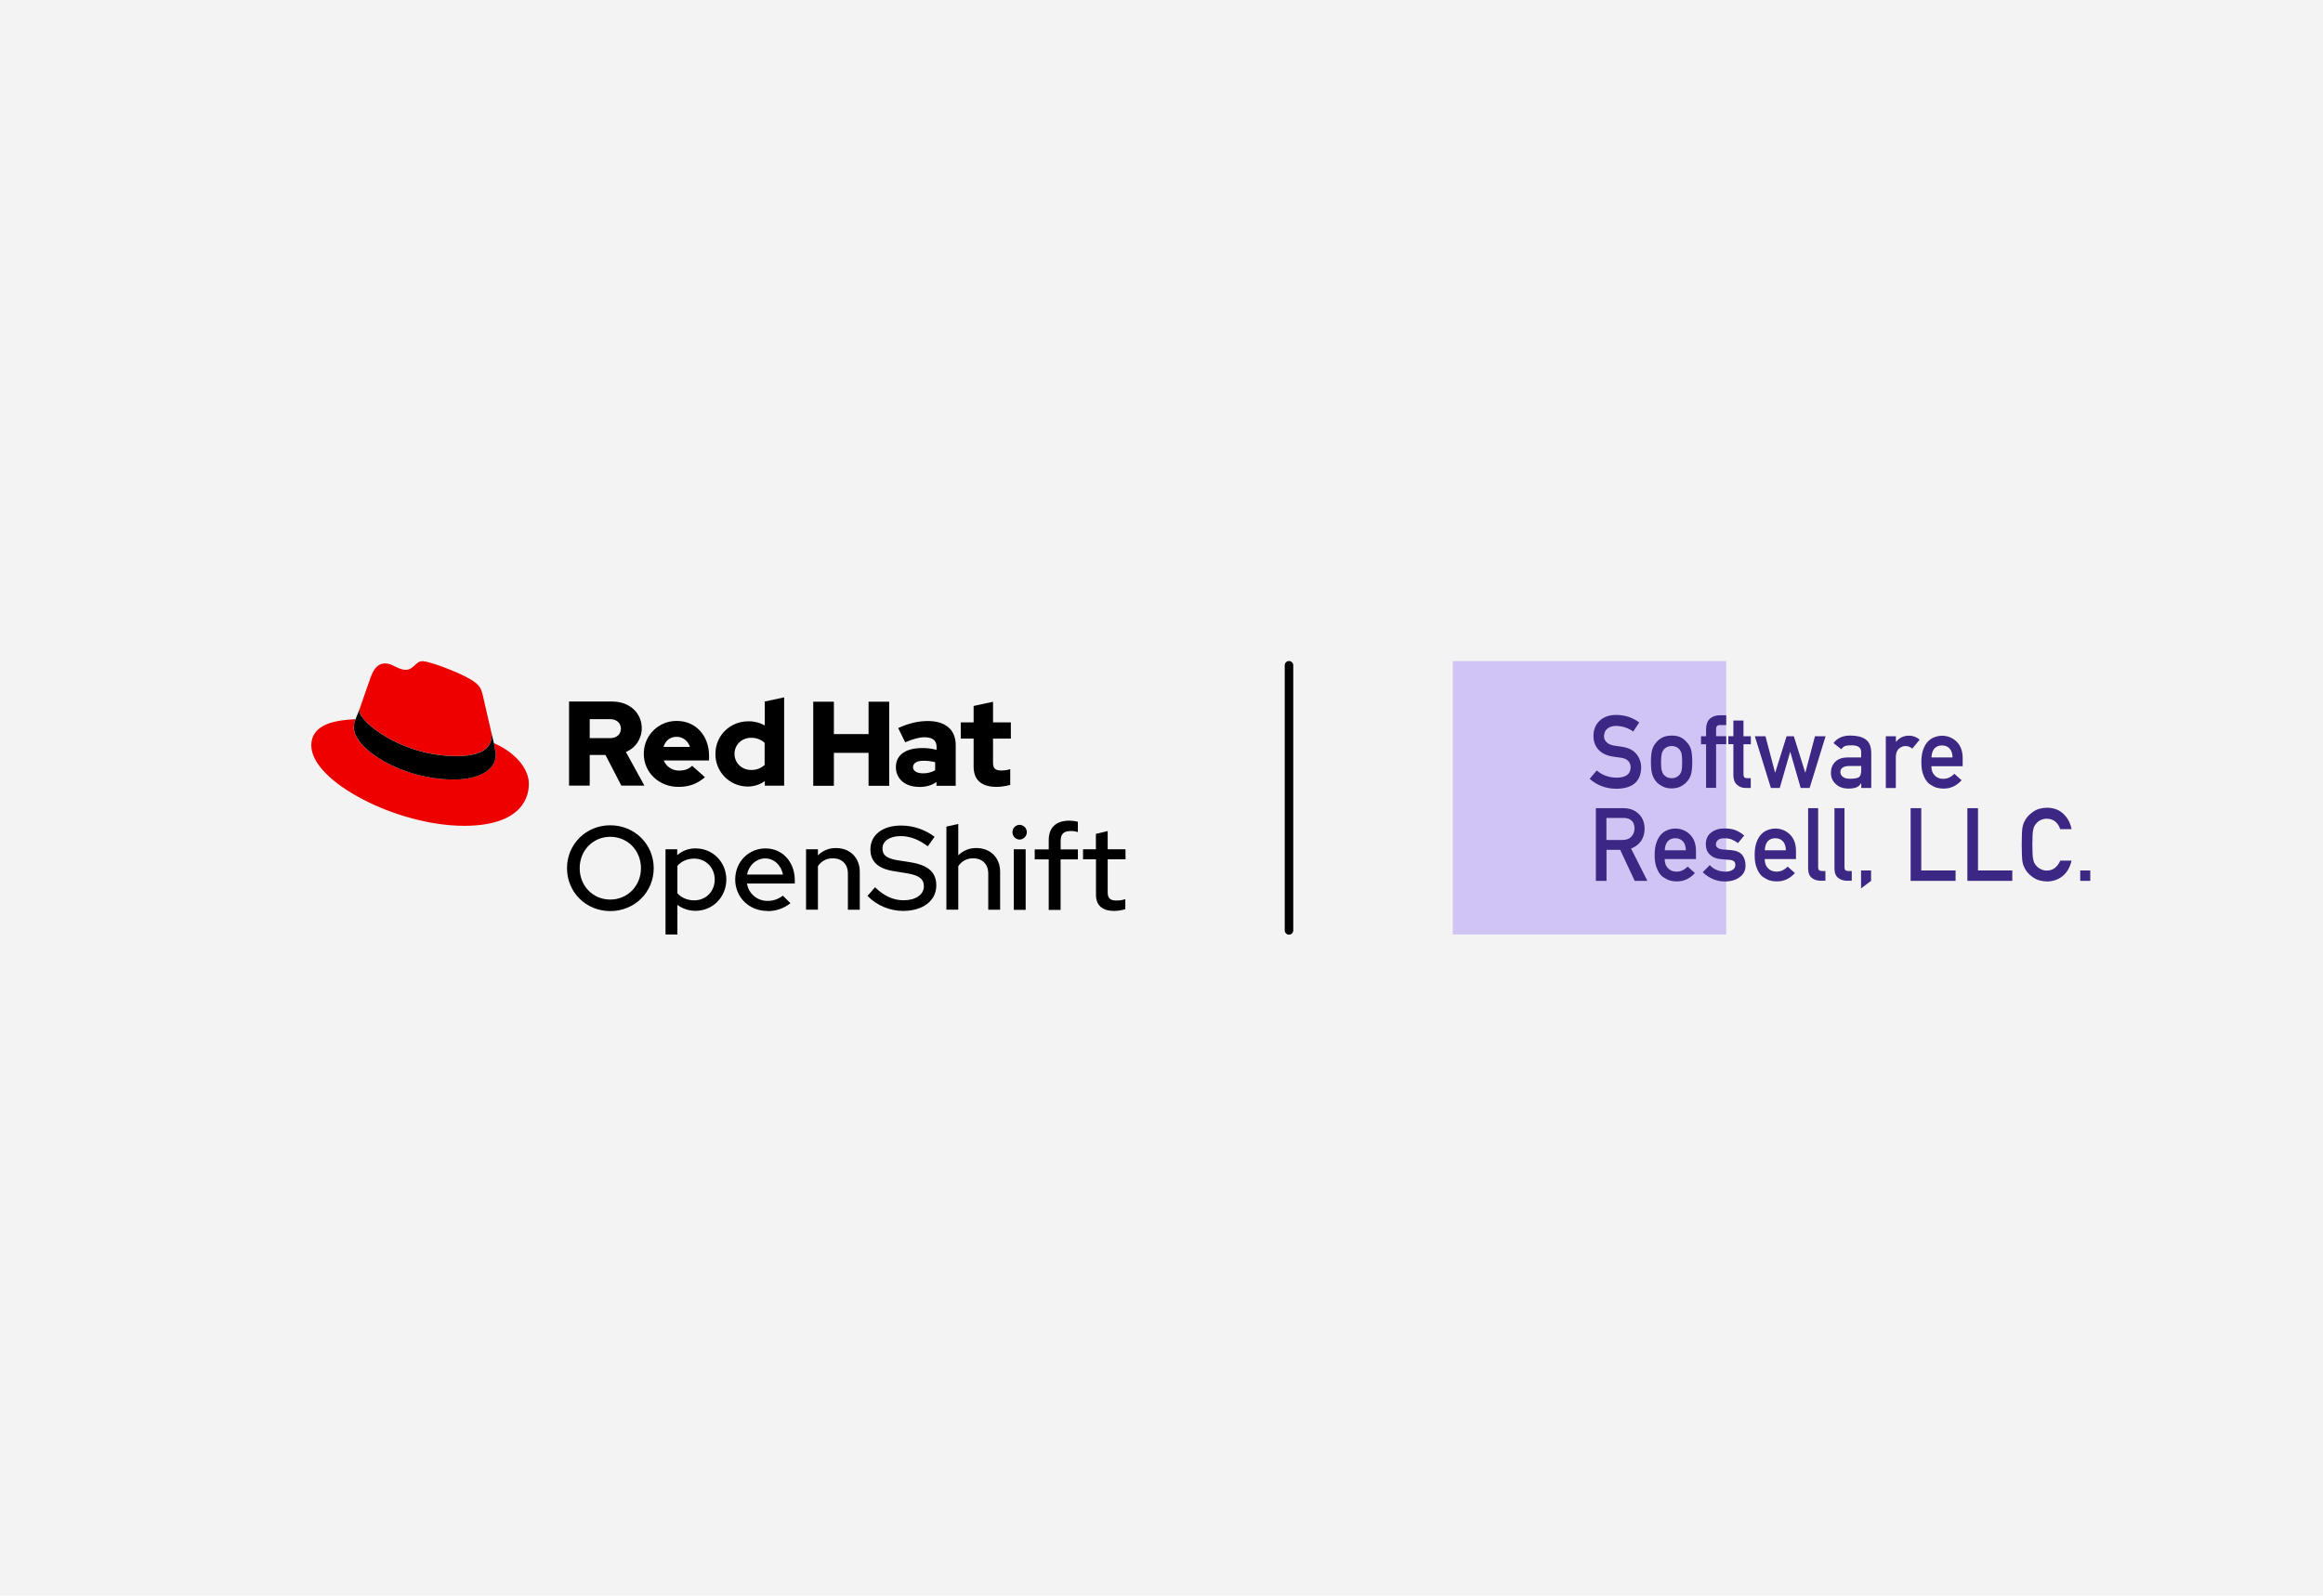 <?xml version="1.0" encoding="UTF-8"?><svg id="uuid-eb6743b6-09ef-4282-8250-0f8c561a72f6" xmlns="http://www.w3.org/2000/svg" width="262" height="180" viewBox="0 0 262 180"><rect y="0" width="262" height="180" fill="#f3f3f3" stroke-width="0"/><g id="uuid-c70530b4-5fed-4c2c-854f-a54fd839f03e"><path d="m68.83,102.78c-2.74,0-4.88-2.13-4.88-4.84s2.15-4.84,4.88-4.84,4.9,2.13,4.9,4.84-2.16,4.84-4.9,4.84Zm0-8.38c-1.94,0-3.45,1.53-3.45,3.54s1.5,3.54,3.45,3.54,3.46-1.55,3.46-3.54-1.5-3.54-3.46-3.54Z" stroke-width="0"/><path d="m75.06,95.81h1.32v.66c.58-.5,1.32-.78,2.09-.76,1.93,0,3.45,1.55,3.45,3.51s-1.52,3.53-3.47,3.53c-.74,0-1.46-.23-2.05-.67v3.34h-1.34v-9.6Zm1.34,1.88v3.08c.43.5,1.14.8,1.9.8,1.32,0,2.31-1.01,2.31-2.35s-1.01-2.36-2.31-2.36c-.78,0-1.46.3-1.9.82Z" stroke-width="0"/><path d="m86.5,102.76c-2.01,0-3.58-1.55-3.58-3.54s1.5-3.51,3.42-3.51,3.3,1.55,3.3,3.57v.39h-5.39c.17,1.14,1.16,1.97,2.31,1.96.63.01,1.24-.2,1.73-.59l.86.85c-.75.6-1.68.91-2.64.89Zm-2.24-4.1h4.05c-.2-1.05-1.01-1.82-2-1.82s-1.85.74-2.05,1.82Z" stroke-width="0"/><path d="m90.91,95.81h1.34v.68c.54-.54,1.29-.84,2.05-.82,1.57,0,2.67,1.09,2.67,2.67v4.29h-1.34v-4.07c0-1.07-.66-1.73-1.69-1.73-.68-.02-1.32.31-1.69.88v4.91h-1.34v-6.82Z" stroke-width="0"/><path d="m98.69,100.09c1.02.99,2.06,1.47,3.23,1.47,1.35,0,2.28-.64,2.28-1.57,0-.83-.54-1.25-1.9-1.47l-1.57-.26c-1.72-.28-2.56-1.09-2.56-2.44,0-1.63,1.37-2.69,3.46-2.69,1.37,0,2.69.45,3.78,1.27l-.77,1.07c-1.02-.77-2.02-1.15-3.07-1.15-1.22,0-2.04.56-2.04,1.39,0,.76.47,1.13,1.68,1.33l1.51.24c1.98.32,2.88,1.14,2.88,2.6,0,1.73-1.5,2.88-3.74,2.88-1.51,0-2.96-.61-4.02-1.69l.86-.99Z" stroke-width="0"/><path d="m106.74,93.25l1.34-.3v3.54c.54-.54,1.28-.84,2.05-.82,1.57,0,2.67,1.09,2.67,2.67v4.29h-1.34v-4.07c0-1.07-.66-1.73-1.69-1.73-.68-.02-1.32.31-1.69.88v4.91h-1.34v-9.38Z" stroke-width="0"/><path d="m114.19,93.88c0-.46.36-.83.82-.83,0,0,0,0,0,0,.46.02.82.4.8.86-.02.43-.36.78-.8.8-.46,0-.82-.37-.82-.83,0,0,0,0,0,0Zm1.49,8.76h-1.34v-6.83h1.34v6.83Z" stroke-width="0"/><path d="m118.28,95.81v-1.03c0-1.42.82-2.2,2.32-2.2.33,0,.65.04.97.12v1.17c-.27-.09-.56-.13-.84-.12-.74,0-1.1.34-1.1,1.06v1.01h1.94v1.13h-1.95v5.7h-1.34v-5.7h-1.58v-1.13h1.58Z" stroke-width="0"/><path d="m123.6,96.94h-1.45v-1.13h1.45v-1.74l1.33-.32v2.06h2.01v1.13h-2.01v3.7c0,.7.28.95,1.01.95.33,0,.67-.05.98-.16v1.13c-.41.13-.84.2-1.27.2-1.33,0-2.04-.63-2.04-1.81v-4.01Z" stroke-width="0"/><path d="m51.5,85.29c1.61,0,3.95-.33,3.95-2.25,0-.15,0-.3-.04-.44l-.96-4.17c-.22-.92-.42-1.33-2.03-2.14-1.25-.64-3.98-1.7-4.79-1.7-.75,0-.97.97-1.86.97s-1.5-.72-2.31-.72-1.28.53-1.67,1.61c0,0-1.08,3.06-1.22,3.5-.02.08-.03.17-.03.25,0,1.19,4.68,5.09,10.96,5.09m4.2-1.47c.22,1.06.22,1.17.22,1.31,0,1.81-2.03,2.81-4.7,2.81-6.04,0-11.32-3.53-11.32-5.86,0-.33.07-.65.19-.95-2.17.11-4.98.5-4.98,2.97,0,4.06,9.62,9.06,17.23,9.06,5.84,0,7.31-2.64,7.31-4.73,0-1.64-1.42-3.5-3.97-4.61" fill="#e00" stroke-width="0"/><path d="m55.7,83.82c.22,1.06.22,1.17.22,1.31,0,1.81-2.03,2.81-4.7,2.81-6.04,0-11.31-3.53-11.31-5.86,0-.33.07-.65.19-.95l.47-1.17c-.02.08-.03.16-.03.25,0,1.19,4.68,5.09,10.96,5.09,1.61,0,3.95-.33,3.95-2.25,0-.15,0-.3-.04-.44l.29,1.22Z" stroke-width="0"/><path d="m109.81,86.49c0,1.53.92,2.28,2.6,2.28.52-.01,1.03-.09,1.53-.22v-1.78c-.32.1-.65.15-.99.15-.69,0-.95-.22-.95-.87v-2.73h2.01v-1.83h-2.01v-2.32l-2.19.47v1.85h-1.45v1.83h1.45v3.16Zm-6.83.04c0-.47.48-.71,1.19-.71.44,0,.88.06,1.3.16v.92c-.42.23-.89.35-1.37.34-.7,0-1.13-.27-1.13-.72m.67,2.26c.77,0,1.4-.16,1.98-.56v.43h2.17v-4.6c0-1.75-1.18-2.71-3.14-2.71-1.1,0-2.18.26-3.35.79l.79,1.61c.84-.35,1.55-.57,2.17-.57.9,0,1.37.35,1.37,1.07v.35c-.53-.14-1.08-.21-1.63-.2-1.85,0-2.96.77-2.96,2.16,0,1.26,1,2.22,2.6,2.22m-11.92-.12h2.33v-3.72h3.91v3.72h2.33v-9.49h-2.33v3.65h-3.91v-3.65h-2.33v9.5Zm-8.88-3.6c0-1.03.81-1.82,1.88-1.82.56-.01,1.1.19,1.52.56v2.5c-.41.38-.96.59-1.52.57-1.06,0-1.88-.79-1.88-1.82m3.43,3.59h2.17v-9.96l-2.19.47v2.7c-.56-.32-1.19-.48-1.83-.47-2.09,0-3.73,1.61-3.73,3.67-.03,2.01,1.58,3.66,3.59,3.69.02,0,.04,0,.06,0,.69,0,1.37-.21,1.92-.62v.52Zm-9.95-5.51c.69,0,1.27.45,1.5,1.14h-2.99c.22-.72.76-1.14,1.49-1.14m-3.71,1.93c0,2.09,1.71,3.72,3.9,3.72,1.21,0,2.09-.33,3-1.09l-1.45-1.29c-.34.35-.84.54-1.44.54-.77.02-1.47-.43-1.76-1.14h5.11v-.54c0-2.28-1.53-3.92-3.62-3.92-2.03-.03-3.71,1.59-3.74,3.63,0,.03,0,.06,0,.09m-3.79-3.92c.77,0,1.21.49,1.21,1.07s-.43,1.07-1.21,1.07h-2.31v-2.14h2.31Zm-4.64,7.5h2.33v-3.46h1.78l1.79,3.46h2.6l-2.09-3.8c1.09-.44,1.79-1.5,1.79-2.67,0-1.71-1.34-3.02-3.35-3.02h-4.85v9.49Z" stroke-width="0"/></g><path id="uuid-ceb3775f-bdf7-4cdd-9899-96d6bb4a2070" d="m145.38,105.44c-.27,0-.48-.22-.48-.48v-29.91c0-.27.22-.48.48-.48s.48.22.48.48v29.91c0,.27-.22.48-.48.48Z" stroke-width="0"/><rect x="163.85" y="74.58" width="30.84" height="30.84" fill="#cfc4f3" stroke-width="0"/><path d="m180.08,86.91c.63.54,1.38.81,2.26.82,1.03-.01,1.55-.4,1.57-1.14,0-.61-.34-.98-1.03-1.1-.32-.04-.67-.1-1.05-.15-.68-.12-1.2-.38-1.56-.78-.37-.42-.55-.92-.55-1.52,0-.72.23-1.29.69-1.73.45-.43,1.08-.66,1.9-.66.99.02,1.84.3,2.57.85l-.67,1.02c-.6-.41-1.25-.62-1.97-.63-.37,0-.68.1-.93.29-.26.2-.39.49-.4.89,0,.24.09.45.27.64.18.2.46.33.85.4.22.04.52.08.89.13.74.11,1.29.38,1.65.83.35.44.53.95.53,1.53-.04,1.57-.97,2.36-2.78,2.38-1.17,0-2.18-.37-3.03-1.12l.79-.93Z" fill="#3d2784" stroke-width="0"/><path d="m186.2,85.97c0-.62.05-1.09.15-1.42.1-.32.26-.59.47-.82.16-.19.37-.37.65-.52.28-.15.63-.22,1.06-.23.45,0,.81.08,1.08.23.27.15.48.33.63.52.22.22.38.49.48.81.09.33.14.8.14,1.42s-.05,1.08-.14,1.4c-.09.32-.25.6-.48.84-.07.09-.16.17-.27.25-.09.09-.22.17-.36.24-.28.16-.64.25-1.08.25-.43,0-.79-.09-1.06-.25-.28-.15-.5-.31-.65-.49-.21-.24-.37-.52-.47-.84-.1-.32-.15-.79-.15-1.4Zm3.52.01c0-.42-.02-.72-.05-.91-.04-.18-.11-.35-.22-.48-.08-.13-.21-.23-.37-.31-.16-.08-.34-.12-.55-.12-.19,0-.37.04-.53.12-.16.08-.28.18-.38.31-.1.14-.17.3-.21.48-.04.19-.07.49-.07.9s.02.7.07.89c.04.19.11.36.21.51.1.11.23.21.38.3.16.08.34.12.53.12.21,0,.39-.04.55-.12.16-.09.29-.19.37-.3.11-.15.19-.32.22-.51.04-.19.05-.48.05-.88Z" fill="#3d2784" stroke-width="0"/><path d="m192.42,83.96h-.57v-.9h.57v-.77c0-.55.15-.96.45-1.23.29-.24.65-.37,1.09-.37h.73v1.1h-.65c-.34-.01-.51.15-.49.49v.77h1.14v.9h-1.14v4.93h-1.13v-4.93Z" fill="#3d2784" stroke-width="0"/><path d="m195.51,81.28h1.13v1.78h.83v.9h-.83v3.4c0,.3.13.44.4.43h.42v1.1h-.59c-.4,0-.72-.13-.98-.38-.26-.24-.39-.59-.39-1.06v-3.5h-.57v-.9h.57v-1.78Z" fill="#3d2784" stroke-width="0"/><path d="m201.93,84.8h-.02l-1.18,4.09h-1l-1.81-5.83h1.2l1.08,4.09h.02l1.28-4.09h.82l1.28,4.09h.02l1.08-4.09h1.2l-1.8,5.83h-1.01l-1.18-4.09Z" fill="#3d2784" stroke-width="0"/><path d="m209.91,88.37h-.02c-.11.2-.27.34-.49.44-.22.1-.52.15-.9.15-.63,0-1.12-.18-1.46-.52-.36-.33-.54-.75-.54-1.26s.16-.9.47-1.22c.31-.33.77-.5,1.37-.51h1.57v-.62c0-.52-.38-.77-1.16-.75-.28,0-.51.03-.67.09-.17.07-.3.19-.4.36l-.89-.7c.43-.58,1.07-.86,1.91-.85.71,0,1.28.13,1.7.42.42.29.64.79.65,1.51v3.98h-1.13v-.52Zm0-1.96h-1.36c-.66.02-.99.25-.98.7,0,.2.09.37.26.51.16.15.43.23.81.23.48,0,.81-.05,1.01-.17.18-.12.27-.4.27-.84v-.42Z" fill="#3d2784" stroke-width="0"/><path d="m212.7,83.06h1.13v.62h.02c.37-.46.86-.69,1.47-.69.45,0,.85.16,1.19.45l-.83,1.01c-.24-.2-.49-.29-.75-.29-.29,0-.54.1-.75.29-.23.19-.35.5-.36.93v3.52h-1.13v-5.83Z" fill="#3d2784" stroke-width="0"/><path d="m217.83,86.42c0,.47.13.82.39,1.07.24.25.56.37.96.37.46,0,.87-.19,1.24-.57l.82.73c-.58.64-1.26.95-2.04.94-.3,0-.59-.04-.87-.13-.14-.05-.28-.11-.41-.2-.14-.07-.27-.16-.4-.26-.24-.22-.43-.52-.58-.91-.16-.37-.24-.86-.24-1.46s.07-1.06.21-1.44c.14-.39.32-.7.54-.92.22-.23.48-.39.76-.49.28-.1.55-.15.82-.15.65,0,1.19.23,1.64.66.45.44.68,1.04.69,1.81v.97h-3.52Zm2.39-.97c-.01-.46-.13-.8-.35-1.03-.22-.22-.5-.33-.84-.33s-.62.11-.84.33c-.21.23-.33.58-.35,1.03h2.39Z" fill="#3d2784" stroke-width="0"/><path d="m179.98,91.17h3.1c.66,0,1.2.18,1.62.54.5.41.77.99.79,1.75-.01,1.11-.53,1.87-1.53,2.27l1.84,3.64h-1.43l-1.64-3.5h-1.54v3.5h-1.2v-8.19Zm1.2,3.59h1.82c.45,0,.79-.14,1.02-.41.22-.24.33-.54.33-.9,0-.43-.14-.74-.4-.93-.2-.17-.5-.25-.88-.25h-1.89v2.49Z" fill="#3d2784" stroke-width="0"/><path d="m187.75,96.89c0,.47.13.82.39,1.07.24.25.56.37.96.37.46,0,.87-.19,1.24-.57l.82.73c-.58.64-1.26.95-2.04.94-.3,0-.59-.04-.87-.13-.14-.05-.28-.11-.41-.2-.14-.07-.27-.16-.4-.26-.24-.22-.43-.52-.58-.91-.16-.37-.24-.86-.24-1.46s.07-1.06.21-1.44c.14-.39.32-.7.54-.92.22-.23.48-.39.76-.49.28-.1.55-.15.82-.15.65,0,1.19.23,1.64.66.45.44.68,1.04.69,1.81v.97h-3.52Zm2.39-.97c-.01-.46-.13-.8-.35-1.03-.22-.22-.5-.33-.84-.33s-.62.11-.84.33c-.21.23-.33.58-.35,1.03h2.39Z" fill="#3d2784" stroke-width="0"/><path d="m192.82,97.58c.46.5,1.06.75,1.79.75.33,0,.59-.07.8-.2.21-.13.31-.31.31-.55,0-.21-.06-.36-.19-.44-.13-.09-.3-.13-.51-.14l-1-.09c-.48-.04-.86-.21-1.16-.49-.31-.28-.46-.67-.47-1.16,0-.6.21-1.05.62-1.35.39-.3.89-.45,1.49-.45.26,0,.5.02.7.05.21.04.4.09.58.16.35.15.66.34.94.59l-.7.85c-.22-.16-.45-.3-.69-.4-.24-.09-.52-.14-.83-.14-.36,0-.61.07-.75.2-.15.13-.22.3-.22.51,0,.13.05.25.17.34.11.11.3.18.58.21l.94.07c.59.05,1.01.23,1.28.55.24.32.37.71.37,1.2,0,.57-.23,1-.67,1.31-.44.32-.99.48-1.67.48-.92,0-1.75-.35-2.49-1.04l.79-.8Z" fill="#3d2784" stroke-width="0"/><path d="m199.03,96.89c0,.47.13.82.39,1.07.24.25.56.37.96.37.46,0,.87-.19,1.24-.57l.82.73c-.58.64-1.26.95-2.04.94-.3,0-.59-.04-.87-.13-.14-.05-.28-.11-.41-.2-.14-.07-.27-.16-.4-.26-.24-.22-.43-.52-.58-.91-.16-.37-.24-.86-.24-1.46s.07-1.06.21-1.44c.14-.39.32-.7.54-.92.22-.23.48-.39.76-.49.28-.1.55-.15.82-.15.65,0,1.19.23,1.64.66.45.44.68,1.04.69,1.81v.97h-3.52Zm2.39-.97c-.01-.46-.13-.8-.35-1.03-.22-.22-.5-.33-.84-.33s-.62.11-.84.33c-.21.23-.33.58-.35,1.03h2.39Z" fill="#3d2784" stroke-width="0"/><path d="m203.93,91.17h1.13v6.69c0,.27.14.4.43.4h.39v1.1h-.51c-.41,0-.75-.11-1.02-.32-.28-.22-.42-.58-.42-1.09v-6.78Z" fill="#3d2784" stroke-width="0"/><path d="m206.9,91.17h1.13v6.69c0,.27.14.4.43.4h.39v1.1h-.51c-.41,0-.75-.11-1.02-.32-.28-.22-.42-.58-.42-1.09v-6.78Z" fill="#3d2784" stroke-width="0"/><path d="m209.9,98.2h1.13v1.17l-1.13.85v-2.02Z" fill="#3d2784" stroke-width="0"/><path d="m215.49,91.17h1.2v7.03h3.87v1.17h-5.07v-8.19Z" fill="#3d2784" stroke-width="0"/><path d="m221.89,91.17h1.2v7.03h3.87v1.17h-5.07v-8.19Z" fill="#3d2784" stroke-width="0"/><path d="m233.64,97.08c-.17.76-.51,1.34-1,1.75-.5.4-1.1.61-1.79.61-.62-.02-1.14-.17-1.56-.47-.42-.29-.73-.62-.92-1-.06-.12-.11-.24-.16-.35-.04-.12-.08-.26-.11-.44-.05-.33-.08-.96-.08-1.9s.03-1.59.08-1.91c.06-.32.15-.58.27-.78.19-.38.5-.72.93-1.01.42-.3.94-.45,1.56-.46.77,0,1.39.24,1.87.7.48.46.79,1.04.91,1.72h-1.28c-.1-.33-.28-.61-.53-.84-.27-.22-.6-.34-.98-.34-.28,0-.53.07-.73.17-.21.11-.37.25-.5.42-.16.18-.26.4-.31.68-.06.29-.09.84-.09,1.65s.03,1.35.09,1.64c.05.29.15.52.31.69.13.17.29.31.5.41.2.12.45.19.73.19.68,0,1.18-.37,1.52-1.12h1.27Z" fill="#3d2784" stroke-width="0"/><path d="m234.62,98.2h1.13v1.17h-1.13v-1.17Z" fill="#3d2784" stroke-width="0"/></svg>